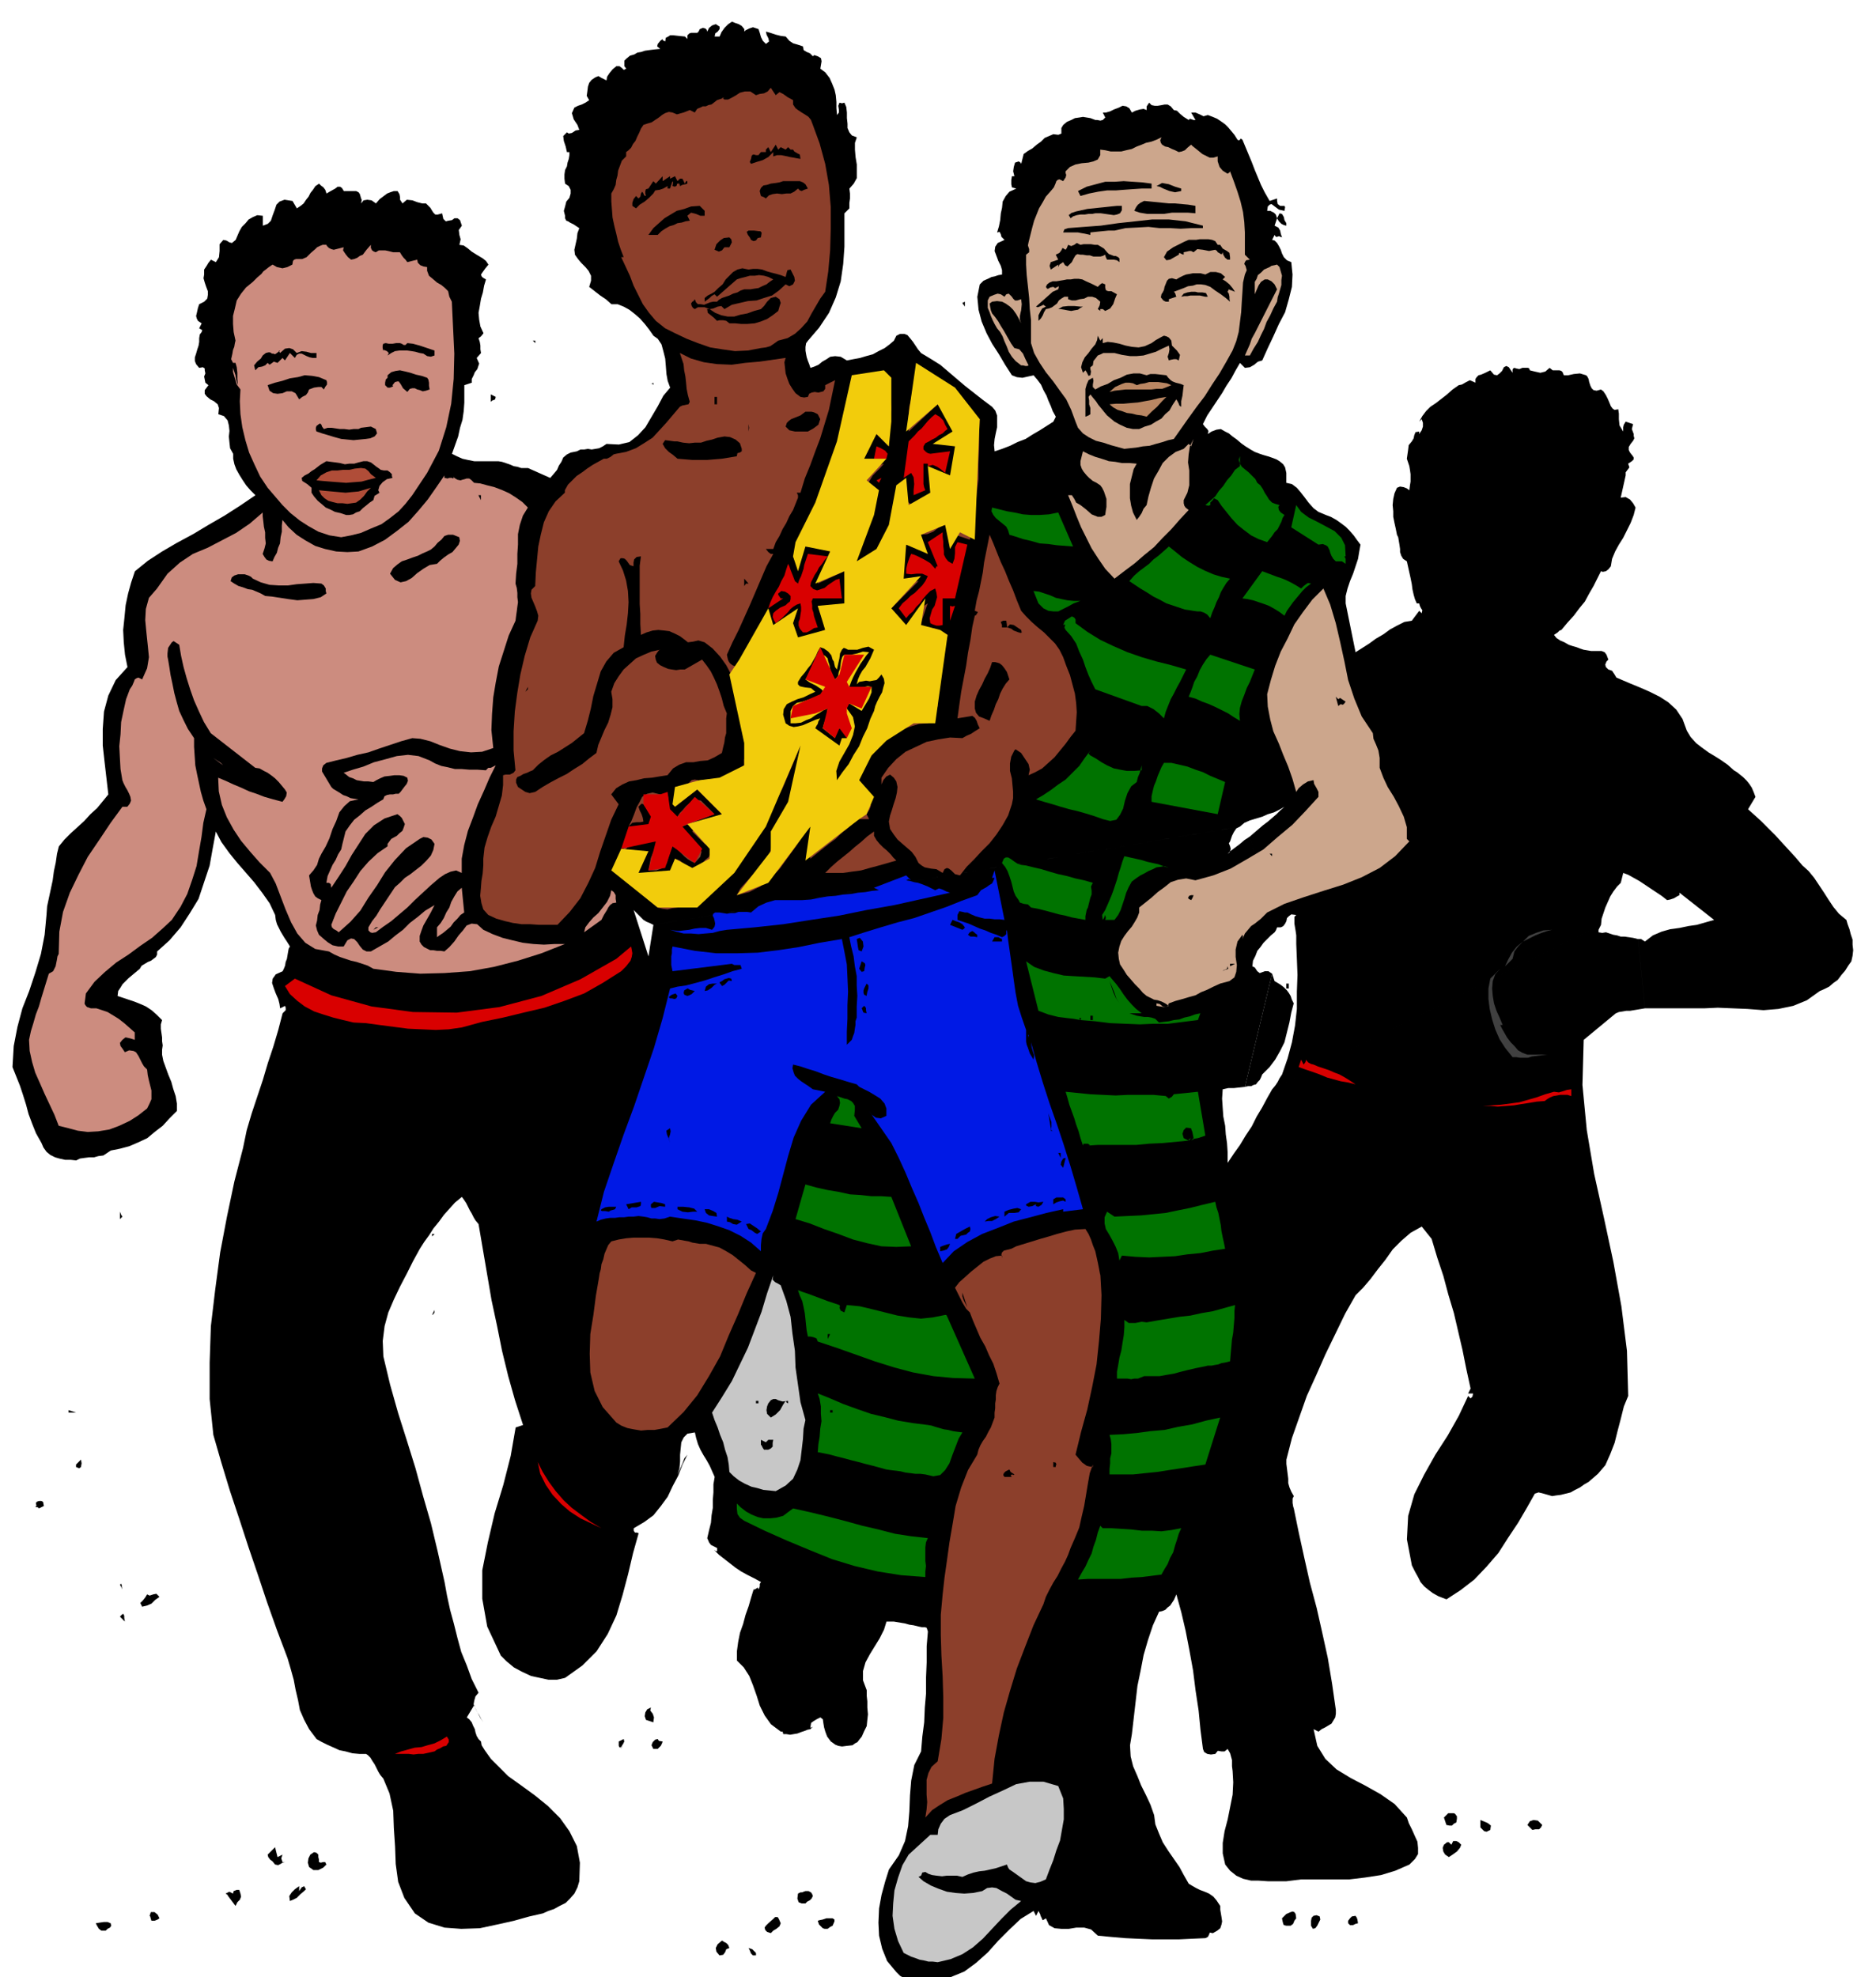 <svg xmlns="http://www.w3.org/2000/svg" width="490.455" height="516.752" fill-rule="evenodd" stroke-linecap="round" preserveAspectRatio="none" viewBox="0 0 3035 3198"><style>.brush1{fill:#000}.pen1{stroke:none}.brush2{fill:#8c3f2b}.brush3{fill:#cca68c}.brush4{fill:#cc8c7f}.brush5{fill:#ba8763}.brush6{fill:#d90000}.brush7{fill:#007300}.brush8{fill:#b04d38}.brush9{fill:#0019e5}.brush10{fill:#404040}.brush11{fill:#c7c7c7}</style><path d="m1315 2793-4 2v2l4-4z" class="pen1 brush1"/><path d="m2987 1488-12-10-9-11-8-12-7-11-8-12-8-12-9-11-10-9-11-13-11-12-11-12-11-12-12-12-11-11-11-10-10-9 12-20-3-8-3-7-4-6-4-5-6-6-5-4-5-4-5-3-10-9-10-7-11-7-10-6-11-8-9-7-9-10-6-10-7-19-10-15-13-12-14-9-16-8-16-7-17-7-14-6-7-3-3-5-4-6-6-2-4-4-1-4 2-5 3-3-3-8-3-4-5-2h-17l-6-1-6-1-6-2-5-2-7-2-6-2-7-4-7-3-6-4-4-5 3-2 3-2 3-3 3-1 10-12 10-11 9-12 9-11 7-13 7-12 6-12 6-12 3 1 5-1 4-3 4-5 2-12 5-12 6-11 7-11 6-12 6-12 5-13 3-12-4-7-5-6-7-4-8 1 8-36v-5l3-4 3-4-2-6 6-4 3-3v-3l-2-3-4-5-2-4v-5l3-5 4-5 2-4-1-4v-3l-3-8 2-8-12-4-3 5-1 4v7l-6-10-1-10v-9l-1-7-6 1-3-2-3-4-2-5-3-7-3-6-4-6-4-3-7 2-5-1-3-3-2-4-2-6-1-5-2-4-2-2-10-3-10 1-9 2h-7l-2-5-2-2-3-1h-11l-5-4-7 6-8 2-9-2-8-2-1-3-2-1h-9l-5 2-5-1-3-1-2 1-1 2v5l-6-9-4-2-4 2-3 6-4 4-4 3-5-1-6-7-8 4-7 3-4 1-3 3-2 3v6l-9-4-6 3-7 4-5 1-10 7-9 8-9 7-9 7-9 6-7 7-6 8-5 9 4-4 2 6v6l-2 6-4 6v-4l-6 1-2 5-1 5-3 5-5 6-1 8-1 7-1 7 2 6 2 6 1 6 1 7v12l-1 6-1 8-4-3-5-2-6-1-5 2-4 9-2 9-1 10 1 10v9l2 10 2 9 2 10 2 4 1 6 1 6 1 7v5l2 6 3 5 6 4 2 9 2 9 2 9 2 10 1 8 2 9 2 7 3 7h4l1 4 2 4 2 3-1 5-1-1-3-3-12 16-12 2-12 6-11 6-11 8-12 7-11 8-11 7-11 7-16-79v-12l3-12 4-12 5-12 4-12 4-12 2-12 2-11-6-8-5-7-7-8-6-6-8-6-7-5-9-5-8-3-12-5-8-6-8-9-6-8-7-9-6-7-8-6-9-2v-16l-2-9-3-5-6-5-5-3-8-3-6-2-7-2-6-2-8-3-7-4-8-5-7-5-7-6-7-5-6-5-6-3-7-4-7 1-8 3-6 4 1-5-2-3-4-4-3-4 7-14 8-12 8-12 8-12 7-12 8-12 7-13 7-12 8 8 8-1 7-4 6-5 7-2 9-20 9-19 9-20 10-19 6-21 5-20 1-20-2-20-7-3-5-5-3-6-2-6-3-6-3-5-4-4-4-1 4-8 2 3h2l3-1 5 2-2-6-1-5-3-5-6-3 4-12 3 5 4 4 4 2 4 1v-4l-3-5-1-5-3-5-4-1-4 8-2-6-3-3-6-3h-5l1-7 3-3 3-1 4 3 8 6 9 2 1-6-1-2h-7l-4-3-1-5v-4l-12 4-8-14-6-12-5-12-5-12-5-13-5-12-5-12-5-12-3-2-1 2-2 1-2-1-5-8-5-6-5-6-5-5-7-5-6-4-7-3-8-3-7 2-6-3-7-3h-7l7 12h-3l-6-2-2 2-8-5-6-5-5-5-5-1-5-6-5-3h-5l-5 1-6 1h-5l-5-1-4-4-4 6v6l-5-2-6 1-7 2-6 3-4-7-5-3-6-1-6 3-8 3-6 3-7 2h-5l2 4 2 4-4 4-4 1-5-1h-3l-8-3-6-1-6-1-6 1-7 1-6 3-7 3-6 5-3 5v9l-5 2-8-1-7 3-7 3-6 6-7 5-7 6-7 4-7 5-4 16-1-2-3-2-6 2-2 7-1 7 2 8h-4l-1 6v7l1 5 7 2-11 5-6 7-5 9-1 10-2 9-1 11-2 10-3 10 4-1 2 4 1 4 5 5-11 5-4 6-1 7 3 8 3 8 4 8 2 7v7l-6 1-6 2-5 1-4 2-9 4-6 6-4 20 2 21 5 19 8 19 9 17 11 17 10 17 11 17 8 3 9 1 9-2 9-2 6 7 6 8 4 9 5 9 3 8 4 9 3 8 5 9-4 8-11 7-11 7-12 7-11 7-13 5-12 6-13 5-12 4-1-10 1-10 2-10 2-9v-19l-3-8-5-6-16-12-14-11-14-11-13-11-14-12-13-11-16-10-15-9-5-6-4-6-4-6-4-5-5-6-5-2h-7l-6 3-2 4-2 4-7 6-8 6-10 5-9 5-11 3-10 3-11 2-10 2-10-6-9-1-8 1-6 4-7 4-6 5-7 3-6 2-2-6-2-5-2-6-1-5-1-6v-6l1-6 3-4 18-21 16-24 11-25 8-26 4-28 2-28v-54l8-8v-9l1-7v-8l-1-8 7-8 5-9v-22l-2-12-1-12v-11l3-9-8-3-4-5-3-7v-7l-1-9v-9l-1-9-3-7-4 1-4-1-2 5 1 6v5l-3 4-1-11v-10l-1-11-2-9-4-10-4-9-7-9-8-6 1-6 1-6-1-5-5-3-6-2-2 2-5-5-5-2-5-3-1-6-9-3-7-2-6-4-6-7-8-1-8-2-9-3-7-2 1 5 3 6 1 5-5 4-5-5-3-6-2-7-2-6-9-3-6 2-6 3-2 2v-4l-4-5-5-3-6-2-5-2-6 4-6 6-5 7-3 7h-8l1-5 4-3 3-4v-4l-6-4-6 2-5 4-3 6-1-3-2-2-4-1-5 2-2 4-2 2h-10l-3 1-3 3v6l-4-4-10-1-9-1h-5l-3 2-4 2-1 6-4-2v-2l-4 3-4 5-1 4 5 4-10 1-8 1-7 1-6 2-6 1-5 3-7 2-6 5-3 3v9l3 4-4 2-3-3-4-3h-5l-6 5-5 6-4 6-1 6-8-4-5-3-5 2-6 4-4 5-2 6-1 8-1 7 4 7-6 4-6 3-6 2-6 3-4 9 3 10 6 9 3 8-6 1-6 4-5 1-3-2-6 6 1 8 3 9 2 9h4v5l-1 6-2 6-1 6-3 6-1 7v7l1 8 6 4 3 6v6l-2 7-5 6-2 8-2 7 2 8v4l2 4 3 1 3 2 6 3 9 6-3 8-1 9-2 9-2 9 1 8 5 7 5 6 7 7 5 6 4 8v8l-3 10 9 7 9 7 9 6 9 8h10l10 4 9 5 9 7 8 7 8 9 7 9 7 10 7 5 6 9 3 11 3 12 1 12 1 13 2 11 4 11-11 13-9 17-10 17-10 17-12 13-14 11-17 4-20-1-6 4-6 3-6 1-6 1-6-1-6 1h-6l-6 3-10 2-6 3-6 5-3 7-4 6-3 7-5 6-6 7-36-16h-11l-6-2-6-1-7-3-6-2-6-2-6-1h-39l-10-2-9-2-9-4-8-4 5-14 5-14 3-14 4-13 2-14 1-14v-28l12-4v-6l3-6 2-5 4-5 3-9-4-9 7-8-1-6v-6l-1-6-2-6 4-3 4-5-5-11-2-11-1-11 2-11 2-12 3-10 2-11 3-10-5-3-2-2-1-3 2-3 5-7 5-6-4-6-5-4-5-3-5-3-8-5-6-5-7-5-7-1 2-9-2-7-1-8 5-7-3-9-4-3h-5l-4 3-6 1-4 1-4-4-2-9-7 2h-4l-3-3-2-3-3-5-3-3-4-4h-6l-8-2-8-3-9-1-7 6-4-6v-4l-1-5-3-5h-6l-6 2-5 2-4 3-8 6-6 7-7-5-7-1-6 1-4 5 1-6-1-2-2-7-2-3-4-2h-20l-3-5-3-2h-4l-4 3-9 5-5 3-2-6-3-4-4-3-3-3-6 4-4 6-4 5-3 6-4 5-4 6-5 4-6 4-7-12-13-2-8 3-5 5-3 9-3 8-3 9-5 5-8 3v-16l-9-1-7 3-7 4-5 6-6 6-4 7-3 7-3 7-6 5-4-1-5-3-5-1-6 7v11l-1 10-5 8-8-4-4 5-3 5-4 6v8l-1 6 2 7 2 6 3 8v6l-1 6-5 5-8 4-2 6-2 9-1 4 1 4 2 4 6 4-1 2-3 6 5 3-1 3-3 4-1 6v6l-1 6-2 6-2 7-2 6v6l2 5 5 6 6-1 3 2v3l1 5-2 5 1 5 1 5 5 4-6 8v6l3 4 6 5 6 3 6 5 2 6-1 10 9 3 6 7 2 8 1 9-1 9 1 10 1 9 5 9v8l2 9 3 8 5 9 5 8 6 9 7 8 8 8-25 17-25 16-26 15-25 15-26 14-24 14-23 15-21 17-6 18-5 18-4 19-2 21-2 19 1 20 2 20 4 20-19 21-12 25-7 26-2 28v27l3 27 3 26 3 26-9 11-9 11-11 10-10 11-11 10-11 10-10 10-9 11-3 12-2 14-3 14-2 15-3 14-3 14-3 14-1 14-3 32-6 31-9 30-10 30-11 28-8 30-6 31-2 34 6 15 6 15 5 15 5 16 4 15 6 16 6 15 9 16 3 7 5 7 6 5 8 4 7 2 9 2h9l9 1 6-3 7-1 8-1h8l7-2 8-1 6-4 6-4 15-3 15-4 14-6 15-7 12-10 13-10 11-12 12-12v-12l-2-12-4-12-3-11-5-12-4-11-4-11-2-10v-8l1-7-1-7v-6l-1-7-1-7v-7l2-7-9-9-8-7-9-6-9-4-10-4-9-3-9-3-9-3 1-8 4-6 3-5 5-5 5-5 6-5 6-5 6-5 3-5 5-3 5-3 5-2 4-3 4-3 2-4v-5l20-18 18-21 15-23 14-23 9-27 9-27 5-28 5-27 9 17 13 18 13 16 14 16 13 15 13 17 12 17 9 19 1 8 2 7 3 6 3 6 3 5 3 5 4 6 5 8-2 3-1 5-1 6-1 6-2 5-1 6-2 5-2 4-11 5-5 7-1 7 3 9 3 8 4 9 2 8 1 7 8-4 1 3v4l-3 3-2 2-7 27-8 27-9 27-8 27-9 27-9 27-8 27-6 29-14 54-12 57-11 58-8 60-7 59-2 59v59l6 58 13 45 14 46 15 45 15 46 15 44 15 45 16 45 17 45 5 17 5 18 3 16 4 17 3 16 7 16 8 15 12 16 7 4 10 5 9 4 11 5 10 2 11 3 11 1h11l3 2 4 4 3 5 4 6 3 6 3 6 3 5 5 6 10 24 6 28 1 28 2 30 1 28 4 29 10 26 17 25 22 15 26 8 27 2 30-1 28-6 27-6 25-7 22-5 9-4 9-3 9-5 10-5 7-7 7-8 5-10 3-10 1-30-5-27-12-24-15-21-20-20-21-17-22-16-21-15-28-28-5-7-5-7-5-8-1-6-4-4-3-5-2-6-1-5-3-6-2-5-4-5-4-3 12-20 3 8 4 7 3 6 5 7-4-6-3-6-4-6-2-5-3-6 1-6 2-7 5-6-11-22-8-22-9-22-6-22-6-24-6-22-5-23-4-22-11-49-11-46-13-45-12-44-14-45-14-44-13-46-11-46-1-25 3-24 6-22 9-21 10-21 11-21 10-20 11-20 7-11 8-11 7-11 9-11 8-11 9-10 9-10 11-9 3 4 4 6 3 6 3 6 3 5 3 6 3 5 5 6 7 41 7 41 7 41 9 42 8 40 10 41 11 39 13 40-12 4-8 46-12 47-14 46-11 47-9 45v46l8 45 22 47 9 9 12 10 13 7 15 7 14 3 14 3h14l13-3 28-20 23-23 18-28 14-30 10-33 9-34 8-34 9-32-3-1h-3l-2-3v-4l17-10 15-11 12-15 11-15 8-17 9-17 7-18 8-16-5 6-3 8-4 9-4 9 3-10 1-11v-11l1-10 1-10 4-8 6-6 12-2 2 9 3 10 4 9 5 9 5 8 5 9 4 9 4 9-2 12v13l-1 12v13l-2 12-1 12-3 12-3 13 3 7 3 4 4 2 6 3v5h-2l-3-2 1 1 7 7 9 7 9 7 9 7 9 6 11 6 10 5 11 6-2 3v4l-1 3-1 2-1-3-2 1-3 2h-2l-4 13-4 14-5 14-4 15-5 14-3 15-2 15v15l11 11 9 14 6 15 6 17 5 16 8 16 10 14 16 12h3l1 4h5l6 1 6-1 6-1 5-2 6-2 5-2 5-1v-4l1-6 4-3 5-3 6-3 4 3 1 7 1 6 2 7 3 8 6 8 3 2 4 3 5 2 6 1 8-1 9-1 4-3 4-2 3-4 4-5 4-9 4-8 1-10 1-9-1-11v-10l-1-9v-9l-6-16v-15l4-14 7-13 8-13 8-13 7-14 4-13h12l6 1 6 1 6 1 7 2 7 1 8 2 5 1h5l3 1 2 6-2 24v26l-1 24v26l-2 23-1 24-3 23-2 24-11 22-5 25-2 24-1 26-2 24-5 24-10 23-16 23-6 19-6 22-4 22-1 23 1 21 5 21 8 20 15 18 6 6 7 4 8 2 9 1 8-1h25l25-4 22-9 19-14 19-17 17-19 18-18 18-17 21-13 4 8 4-8 3 6 1 6v-4l1 3 1 3 1 1 5-3 5 11 9 5 11 1h12l12-2h13l11 3 11 10 21 2 23 2 21 1 23 1h43l21-1 22-1 4-2 2-4 1-3 5 1 7-4 5-4 2-6 1-5-1-7-1-6-1-6v-6l-6-9-5-6-7-5-7-3-8-3-6-3-7-4-5-3-8-14-7-13-9-13-9-13-9-14-6-14-6-15-2-15-6-17-7-15-8-16-6-15-7-16-4-16-1-18 3-18 3-26 3-26 3-26 5-24 5-26 7-24 8-24 10-22 5-1 5-2 4-4 4-3 6-9 4-9 8 29 7 30 6 31 6 33 4 32 5 33 3 31 4 31 2 5 5 3 6 1 7-1 4-5 6 1h5l5-4 4 7 3 11v10l1 8 1 18-1 20-4 20-4 20-5 19-3 19v17l4 18 8 10 10 8 11 5 13 3h12l15 1h30l24-3h78l25-3 26-4 23-7 23-10 9-9 5-8v-10l-1-10-5-11-4-9-5-10-3-9-20-22-23-16-25-14-23-12-23-14-18-17-13-21-6-27 8 4 5-4 6-3 5-3 5-3 3-5 3-5 1-6v-6l-6-42-7-42-9-41-9-40-11-41-9-40-9-41-8-39-1-3-1-6v-7l2-4-4-7-3-7-2-7v-7l-1-8-1-8-1-8v-7l9-35 12-34 12-34 15-33 15-34 16-33 16-33 17-30 12-12 12-14 12-16 12-15 12-17 14-14 15-13 18-10 16 20 9 30 10 30 8 30 9 30 7 30 7 30 6 30 7 32-4 8h8l-1 5-3 3-4-4-15 32-18 32-20 31-18 32-16 32-10 35-2 38 8 42 5 10 5 9 4 8 6 7 6 5 8 6 9 5 13 5 23-15 22-17 20-21 19-22 16-25 16-24 14-24 13-23 6-2 8 2 7 2 7 2 6-1 8-1 8-2 8-2 7-4 8-4 7-5 7-4 15-13 12-14 8-18 7-18 5-20 5-19 5-20 7-17-2-73-9-72-13-72-15-70-16-72-12-71-7-73 2-73 52-43 5-2 6-1 6-1h6l6-1 6-1 6-1 6-1-11-112-8-2-7-1-7-1h-6l-6-2-6-1-6-2-6-2-6 1-6-1v-4l2-4 2-4-532 266-8 14-8 15-9 15-8 16-10 15-9 15-10 14-10 15v-17l-1-15-2-14-1-14-3-15-1-14-1-15 1-15 9-2h9l9-1 9-1 44-183-6-4h-6l-8 3-4-3-4-6-4-2 1-9 4-8 3-8 5-6 5-7 6-6 6-6 6-5-40-155-9 6-7 6-8 6-8 6-1 2-3 2 2-2 2-2 1-4-1-4-2-5 2-3 3-9 3-6 4-6 6-3-949 159-8 51-24-75 6 6 7 7 3 3 5 3 5 2 6 3 949-159 7-6 9-4 10-3 10-3 9-4 10-3 8-4 9-5-7 6-6 6-7 6-7 6-8 6-7 6-7 6-7 6 40 155 2-3 2-5h6l4-2 3-4 2-4 1-5 3-3 4-3 8 1-3 3v11l1 6 1 6 1 7v14l1 24 1 26-1 27v28l-3 27-5 27-7 26-9 26-4 6-3 6-4 6-5 6 532-266 1-10 3-9 3-9 4-9 4-9 5-8 6-8 6-6 4-16 8 3 9 5 9 5 9 6 9 6 9 6 9 6 9 7 5-1 6-2 5-3 4-2v-4l56 44-14 4-14 4-14 2-14 3-15 2-14 4-14 6-13 10-6-4h-5l11 112h96l22-1 24 1 24 1 26 2 24-2 24-5 22-9 21-15 7-3 8-4 7-6 7-5 6-8 6-7 5-8 5-7 2-9 1-9-1-9v-8l-3-9-2-8-3-8-2-7z" class="pen1 brush1"/><path d="m2042 1738 12-12 9-12 8-14 7-14 4-16 4-16 3-16 4-15-3-6-2-6-3-5-3-4-5-5-5-4-5-3-5-3-2-6-2-6-44 183 5-1h5l4-2 4-1 3-4 3-3 2-4 2-5zM778 2817h4-4z" class="pen1 brush1"/><path d="m1255 154 6-5 6 3 7 5 9 5v7l4 6 4 3 6 4 5 3 6 4 4 5 3 8 11 30 9 33 6 34 3 36v35l-1 35-3 34-5 33-8 11-7 12-7 12-7 13-10 11-10 9-12 7-15 4-7 5-6 4-7 2-8 1-21 4-21 1-21-3-19-3-20-7-18-7-19-9-16-8-15-12-11-13-10-14-7-14-8-16-6-16-7-15-7-15h4l-5-13-4-12-3-13-3-12-3-14-1-13-1-13v-13l4-7 3-7 1-8 2-7 1-8 3-8 3-8 7-7v-7l4-3 4-4 3-6 4-5 3-7 3-6 3-7 4-6 6-2 7-2 6-4 6-4 5-4 5-3 6-2 6 1 7 3 11-3 10-4 8 4 4-6 5-2 4-2h5l4-2 5-1 4-3 5-4 12-4h-4l4 3h6l6-3 7-4 6-4 8-2h9l9 6 6-2 7-1 6-3 5-6 4 6 4 6z" class="pen1 brush2"/><path d="m1879 222-2 5 1 4 2 3 5 3 5 1 6 3 5 2 6 3 5-1 5-2 4-4 6-5 2 2 5 4 5 4 6 5 6 3 6 3h6l7-2v8l3 9 5 6 8 5 3-2 1-2 6 16 6 17 5 16 4 17 2 16 1 17v36l8 8-6 1-2 3-1 3 2 3 2 7-3 7-3 13-1 16-1 15-1 17-2 16-2 16-4 15-6 15-10 18-11 19-12 18-12 19-13 17-13 18-12 17-12 17-9 2-9 3-11 3-10 3-11 1-11 2-10 1-9 1-11-3-11-3-12-4-12-3-12-6-9-6-8-9-4-10-7-19-8-17-11-15-10-14-12-15-10-15-9-16-5-16v-37l-2-18-1-18-2-19-2-18-1-17v-16l5-4v-5l-2-6 1-5 3-12 3-12 3-11 4-10 4-10 6-10 5-9 8-9 5-6 3-7 1-3 2-2 3-1 6 3 4-6 1-4-1-3v-3l7-7 9-4 10-2 11-1 8-2 7-3 4-7v-9l8 1 9 2h17l8-2 9-2 8-4 8-3 7-3 9-2 8-3 8-4z" class="pen1 brush3"/><path d="m1263 238 8 4 4-4 2 2 2 2h4l2 3 5 3 4 2 1 7-6-1-5-1-6-1-4-1-5-1-5-1h-7l-6 2v-7l-8 8-9 5-10 3-9 3-2-3 2-5 1-5 2-2h2l3 1h4l4-5h8v-4l4-4 4 8 8-12 4 8 4-4zm-167 55 4-4h4l4 8 2-4h2v4l-3 1-5 1-4 2-1-4h-3l-1 1v2l-3 2-4-1 1-6-1-2-2 6-2 6h-4v-4l-7 4-6 2-7 1-3 5-7 7-7 6-8 5-6 6-6-4v-5l2-6 4-5 2 2 2 2 3-3 1-5 2-3 2 3 1 3 3 1-1-4v-4l1-3 4-1 8-12 4 4 11-12v8l12-8v4l8-4 4 8zm211 12-6 2-4 2-3-1-3-3-6 5-6 3h-7l-7 1-8-1-7 1-6 2-5 5-3-2-5-2-2-8 2-5 4-4 6-1 6-2 8-1 6-1 6-2h27l5 2 4 3 4 7zm556 0h-16l-15 1-14 1-13 1h-14l-14 2-15 3-14 4-4-8 14-7 15-4 15-4h15l15-1 15 1 15 1 15 2v8zm48 4-10 2-9-2-5-2-5-2-6-3-5-1 9-5 11 2 10 4 10 3v4zm23 24v12l-12-1h-26l-13 2h-27l-12-2-9-3 3-6 3-4 4-3 6-3 10 1 10 1 10 1 10 1h9l11 1 11 1 12 2zm-794 8v8h-7l-7-3-8-2-6 5 2 4 2 4-7 1-6 2-7 1-6 3-7 2-7 4-6 4-6 6h-15l8-11 9-8 9-8 10-6 10-6 12-3 11-4 14-1 8 8zm675-8v7l-3 5-5 2-5 1-7-1-7-1-7-1h-9l-5 1h-6l-6 1h-7l-6 1-6 2-4 3-3-5 1-1 2-1v-1l9-3 9-2 9-2 10-1 9-1 10-1 9-1 10-1h8zm131 32v4h-18l-18 1-17-1h-17l-18-2-18 1-19 1-18 4h-10l-10 1-10 1-9 1v4l-9-2-6-1-5-1h-24l2-5 6-2 26-2 27-2 28-4 28-3 27-3h27l27 3 28 7zm-715 19-5 1-3 4-4 1-4-2-2-4-3-4-2-5 3-2h9l8 1h2l2 2v2l-1 6zm-51 16h-8l-4 5-5 2-7-3 3-9 6-6 6-4 9-1 3 3 1 5-2 4-2 4zm790-4h4l4 6 7 4 4 3 1 7v4h-4l-4-3-3-5-1-4-1 3h-2l-3-2-2-1-1-2-3-2-10 2-10-2-9-1-6 5-4-2h-3l-4 1-5 1v4l-3-1-4-2-1 3-7 4-7 4-6 1-4-5 5-9 10-7 6-3 6-3 6-3 7-3h12l6-1h14l6 1 5 2 4 6zm-222 0 5-1h12l6 1h5l5 3 5 3 5 6v-4 4l3 3 3 1 5 2h3l4 2 2 2v6l-4-3-5-1h-11l-2-4-1-4-4 2-4 1h-11l-6-2h-5l-6-1h-4l-5-1-3 2-3 5-3 6-4 4-3 3-4-2-3-5-6 4-2 4v-4l-12 8-2-6 2-6 12-4-4-8 6-3 3-4 2-4 5 3 2-3 2-5 5 2 5-2 4-3 6 3z" class="pen1 brush1"/><path d="m528 396 1 2 3 3 4 2 4 1 16-4-1 5 4 6 4 5 5 4 5-1 5-2 4-3 5-2 6-8 7-8v5l2 4 3 2 3 1 5-3h10l5 1 4 1 4 1h11l3 5 3 4 3 3 3 4 16-4 1 5 4 4 5 2 6 1v-4 10l3 8 6 5 7 6 7 4 6 5 5 5 2 9 4 8 2 42 2 42-1 41-4 40-8 38-12 38-19 36-24 36-11 14-11 12-14 11-14 10-17 7-16 7-16 4-16 3-19-3-18-6-16-9-14-9-15-12-13-13-12-14-12-14-12-18-9-19-9-20-6-20-5-21-3-21-1-21 1-19-6-8-3-10-3-10v-7l2 6 2 6 1 7 3 9-1-10v-10l-1-9-2-7h-4l-3-6 2-9 1-6 2-5 1-6 1-4-3-14-1-13v-13l3-12 3-13 7-11 8-10 11-9 7-7 7-6 3-4 4-3 5-4 6-4 7 4 9 2 8-2 8-4 1-6 2-2 3-1h10l7-3 7-7 7-6 3-3 4-2 5-2h6z" class="pen1 brush4"/><path d="m2066 488-6 11-5 11-6 11-4 11-5 10-5 11-7 11-6 11h-8l4-9 4-9 3-9 5-9 36-71-4-8-5-5-6-3h-5l-6 4-4 6-3 7-3 7v-20l3-5 2-6 5-4 5-5 9-4 3-2 5-1 4-1 4 4 2 7 2 7-1 7v8l-2 7-2 7-2 6-1 7z" class="pen1 brush3"/><path d="m1271 448 1-4 1-4 1-3 5-1 3 6 3 6 1 6-3 6-6 3-6-3-11 10-11 8-13 4-12 4-14 1-13 3-13 3-12 7-5-5-6 1-7 3-6 1 9 6 10 4 10 2h11l10-3 11-2 11-4 11-3 5-5 5-7 6-6 8-2 6 4 2 6-2 6-2 7-9 7-9 6-10 4-10 3-12 1h-10l-10-1h-9l-5-4-5-1h-6l-4 1-5-5-5-4-5-4-1-6h4l-8-3h-11l-5 3-3-2-2-3-1-4 2-3 2-1 2-3 2 5 3 3h4l6 1 5-2 5-2 5-1h6l3-3 5-3 6-2 6-2 6-3 7-2 5-3 6-2h10l6-1 7-1 6-3 7-3 5-4 6-4-8-4-7-2-8-1-7 1h-8l-7 2-8 2-6 2-32 28-4-4-5 3-3 3-4 3-4 3v-6l5-4 6-3 5-3 6-6 7-6 5-8 6-6 6-6 7-4 8-2 10 2 7-1h8l7 1 8 3 7 2 8 2 7 2 8 3zm711 0-4 4 5 3 6 5 5 6 4 6-5-2-3-1-2-1-2 4 2 3 1 5v4l1 4-7-6-8-6-9-6-8-6-8-3-7-1h-7l-6 2-8 1-7 3-8 3-8 3 2 2 2 6-12 4v4h-5l-4-2-4-5 1-5 2-3 2-4 1-5 2-5 2-5 3-3 5-1 7 2 5-3 6-3 5-2 6-1 5-1h12l8 2 8-4h9l8 2 7 6zm-206 16 2-2 2-2 3-2 5 2v5l1 4 1 1 3 1h5l9 5-3 7-3 9-5 7-8 4-4-3h-4v3l-1-1-3-2 3-6 1-6-7-6-6-2h-7l-6 3-7 1-7 2h-6l-6-2v-4h-6l-5 3-4 3-3 5-4 3-4 3-5 2-5 1-3 5-2 5-3 5-4 4v-9l3-6 3-5 6-3-4-3-4 2-5 2-3-1 9-8 9-8 9-8 9-4 1-5-2 1-4 2-3-2-5 1-3 2h-2l-2-3 2-4 4-3 5-2h6l6-1 6-1 5-1h6l6-1h7l6 1 6 3 9 4 10 5z" class="pen1 brush1"/><path d="M1954 480h-4l-9-2h-15l-5 1h-5l-5 1 4-5 6-2 6-1h7l4 1h7l6 1 3 6z" class="pen1 brush1"/><path d="m1652 484 1 8-1 10-1 4-1 5v6l2 6-4-8-4-7-5-7-5-5-7-5-6-3-8-1-8 1-4 3 1 6 1 5 2 5 5 6 5 7 4 7 5 8 4 7 4 7 4 7 5 7 8 2 6 7 4 9 5 10-2 1h-3l-4-1h-3l-9-7-6-7-5-8-3-8-4-9-3-8-4-7-5-6-4-7-3-6-3-7-2-6-3-7v-12l3-6 7-3 6-2 5 1 6 4 3-4 4-1 2 2 3 3 2 3 3 3h4l6-2z" class="pen1 brush3"/><path d="m1561 496-2-3-1-1-1-2 4-2v8zm191 0-4 2-4 3-6 1-5 1-6-1-5-1-6-1h-4l7-4 9-1h10l10 1h4zm28 55 4-4v8l8-2 9 1 10 2 10 3 10 2 11 1 10-2 11-5 7-5 9-5 4-2 4 1 4 2 4 5 1 8 8 8 5 7-2 9-4-2h-4l-5 1-3 1-2-6 2-6 1-6-1-6-11 5-10 5-10 3-10 3-11 1h-11l-13-2-12-3h-18l-4 2-5 2-3 4-4 5-1 7-4 3v3l1 4-1 6-3 1-1-2-2-4-2-3-4 4-3-9 2-8 4-8 6-7 5-7 6-7 3-7 1-7 2 4 2 4zm-914 4-4-4h4v4zm-207 0 9 1 11 3 6 2 6 2 6 2 6 2v8l-6 2-6-1-6-4-6-1-7-2-6-1-7-1h-13l-7 1-6 3-6 4 2-4-3-3-5-2-1 1-1-4v-4l1-3 4-1 5 1h6l6-1h6l3 1 3 2h3l3-3zm-179 16 8-3 8 1 7 2h9v8h-6l-5-1-5-2-4-2-4-2h-4l-4 2-3 5-8-8-8 12-4-4-8 8-6-2-4 3-3 2-3-3-4 4-5 2-6 1-5 5-2-8 5-6 6-5 3-5 5-4 4-1h3l3 2h2l3 1 3-2 5-4h-2l2 4 8-7 7-1 6 2 6 6z" class="pen1 brush1"/><path d="m1271 579-2 7 1 9 1 9 3 9 3 8 5 8 5 7 8 6 6 1 6-1 2-5 4-2 5-1 6 1 4-1 4-1 3-4v-6l16-8-5 24-5 24-7 23-7 23-8 21-8 22-9 22-7 23h-6l2 4v4l-4 10-4 10-6 10-5 11-6 10-5 11-6 10-4 11h-12l4 5 4 3h4l-11 20-9 21-9 21-9 21-9 20-9 20-10 20-9 20 1 5 1 4 1 2 2 3 4 3 7 3 8-4 2-11 5-9 5-9 6-9 5-10 5-9 4-9 3-9 5 4 3 7 1 2 2 3 3 2 6 1 28-23-1 9v10l2 8 7 8 9 3 11-3 6-4 6-3 6-3 6-2-2-10-3-10-4-10-3-9h43l3-6 2-5-1-7v-7l-2-8-1-8-1-8v-7l-43 20 4-9 6-9 5-9 5-9 4-4 3-3v-4l1-5-6-3-5-2-6-1h-6l-7-1h-6l-6-1h-6l-7 7-2 10-1 5-1 6-1 6v6l-1-8-2-6-3-5-2-5 15-35 16-35 14-36 14-35 11-37 12-36 11-36 10-35 6-2 6-1 6-2 6-1 6-1 6-1h12l4 12 3 14v14l1 15-2 15-1 15-1 15v15l-20-20-6 9-4 11-5 10-5 10 4 6 6 3 5 1 5 2 12-4-6 7-8 8-4 4-3 5-3 5v6l6 2 3 3 1 4 1 6-1 5-1 5-1 5v6l-4 11-4 12-4 11-4 11-4 10-4 11-3 10-1 11 3 5 5 1 4-3 4-3 12-13 10-13 7-14 7-14 5-16 4-15 3-17 4-17 12-8v25l2 5 3 3 7 3 6-6 8-3 8-3h9v-10l-2-10-3-11 1-9 9-1 9 6 9 5 9-2-1-9 2-8 2-8 3-6 2-7 1-7-1-7-4-7-24 4 6-6 8-4 7-5 7-5-32-44-47 44-1-14 1-13 1-13 3-12 2-13 3-13 2-13 1-12 6 7 8 7 8 5 9 5 9 4 9 4 9 5 9 6 3 5 3 6 3 5 4 5 4 4 6 5 5 5 8 5-1 24v24l-1 24v25l-3 24-2 25-4 24-5 25-24-8-8 23v-21l-2-9-6-9-10 4-9 7-10 4-10 1-4 5v4l1 4 4 4 6 6 4 8-9-5-9-6-9-5-8 1-2 6-2 8-2 7-2 8-2 7-1 8-1 7v8l6 3h8l9-2 9-1-44 44 2 8 7 8 3 3 4 5 4 5 4 6 4-6 4-5 4-6 4-5 3-6 5-5 5-6 6-4-3 8-3 9-3 9-2 9 8 5 11 4 6 1 6 2 6 2 6 2-3 14-2 15-3 15-2 15-3 14-2 14-1 14v14l-3 8-2 9-4 6-7 5-14 1-13 4-12 4-11 6-12 6-10 9-10 10-9 12-6 4-5 5-5 5-3 6-3 6-1 6v7l3 8 2 6 4 7 4 5 5 6 2 5 2 5-2 6-5 8 4 8h-16l-10 7-9 8-10 8-9 9-11 8-10 8-10 8-10 8-2-8v-7l2-7 3-6 1-6 1-6-1-6-4-6-12 15-12 18-13 18-13 18-15 15-16 13-18 9-20 5 6-11 9-10 10-11 11-10 9-13 8-12 4-14 2-14 9-18 9-17 7-19 7-18 5-20 5-19 5-18 5-18-3-4-1 1-2 1-2 2-14 34-15 35-18 34-19 35-23 32-24 30-27 26-27 24v12l-9-4h-8l-8 1-7 3-8 1-8 2-8-1-8-2-67-56 20-67 9-2 11-2 10-3 10-1v-9l-4-9-6-9-6-9-3-1-5 5 2 6 3 6 2 6 1 6-5 1h-6l-7 1-6 6 5-10 4-10 4-11 5-9 4-8 8-5 9-2 12 3h12l1 5v7l-1 7v13l2 5 5 1 9-2 4-6 5-5 5-6 6-5 6-4 6-1 6 1 6 6 16 16-52 20 1 9 5 8 8 6 8 6 6 6 3 6-2 8-9 10-6-3-5-3-5-4-4-4-8-8-8-5-3 6-2 7-2 6-2 8-4 5-5 4-8 3h-13l2-10 2-10 4-10 7-9-2-6-3-4-5-2-5 4-6 2-5 2-6 1-5 1-11 3-7 7 7 3 11 1 5-1 6-1 5-1 6-1-6 8-4 9-3 9-3 9 6 3 6 2h15l7-2h14l7 1v-9l2-7 1-6 1-5 8 3 8 7 4 3 5 3 5 2 6 1 2-6 6-5 5-6 6-5 3-6 2-6-4-5-8-4-20-20 4-6 6-3 7-3 7-1 6-3 7-2 5-4 6-6-10-10-10-10-11-11-9-9-36 28v-24l5-1 6-3 5-5 6-5 5-5 5-1 6 1 6 7 9-2 9-2 9-3 10-3 8-5 9-4 7-6 7-6v-9l2-8 1-9 2-9-1-10v-9l-2-9-2-9-4-19-4-18-6-19-6-17-9-17-10-14-12-13-13-10-10-3-9 2-8 1-5-4-8-6-8-4-9-4-8-1-10-1-9 1-10 3-9 4-1-18v-16l-1-16v-62l2-15-7 1-4 4-1 5v6l-6-2-5-7-3-3-3-1h-4l-3 5 7 15 5 16 3 17 1 18-1 18-2 18-3 18-2 19-16 9-12 14-9 16-6 20-6 20-4 20-5 20-6 20-10 8-10 8-11 7-11 7-12 6-10 7-10 8-9 9-5 2-4 2-6 2-5 3-5 2-2 4v5l3 7 6 4 6 4 7 2 9-2 12-8 12-7 13-7 14-7 12-8 13-8 11-9 12-9 3-13 5-12 5-12 6-12 4-13 3-12v-13l-2-12 5-14 7-11 8-11 10-9 10-9 13-6 12-5 14-3-2 1-3 4-3 5 1 6 2 5 5 4 6 3 7 3 6 1 7 1 7-1h7l28-16 7 9 7 10 5 10 5 11 4 11 4 12 3 12 5 12-1 8v24l-2 7-1 8-2 8-2 9-12 7-11 5-12 1-11 2h-12l-11 4-10 6-9 11-13 2-12 2-13 1-12 3-12 2-11 5-10 6-8 10 12 16-12 25-9 26-9 26-8 26-11 24-13 25-17 22-20 21h-30l-14-1h-14l-14-2-13-3-14-4-13-6-8-9-3-10-2-12 1-11 1-13 2-12 1-13v-11l2-18 5-17 6-17 7-16 5-17 5-17 2-17v-16l4-1h7l6-3 3-4-3-32v-31l2-32 4-30 5-30 7-30 9-30 12-27 1-8-2-7-3-8-3-7-3-7-1-7 1-6 6-6 1-22 2-21 2-21 4-19 5-20 8-18 11-16 15-14v-4l5-9 7-7 7-7 9-6 8-6 9-6 9-5 9-5h5l6-3 5-4 4-1 16-3 16-6 13-8 14-9 11-12 11-12 11-13 11-13 4-2 5-1 5-1 2-4-3-11-2-10-1-11-1-9-2-10-1-10-3-9-3-9 18 9 21 6 21 3 24 1 22-3 23-2 21-3 21-3z" class="pen1 brush2"/><path d="m695 630-6 2-5 1-5-2-4-1-4-2h-4l-4 1-4 5-7-6-4-7-3-4h-2l-4 1-4 5 1 2-5 2h-4l-4-4v-4l1-5 3-3v-4l6-5 7-2 7-1 9 2 8 2 9 3 9 2 9 3 2 3 1 5v5l1 6zm1220-7-1 8-1 9-2 9v9l-3-2-1-3-2-4-2-3-6 9-5 9-7 6-6 7-9 5-8 5-10 3-9 4h-10l-10-2-11-5-9-5-6-5-6-5-5-6-4-5-5-6-4-6-5-6-4-5-3 4 1 6v6l2 6v10l-3 2-5 2v-45l2-7 3-7 7-4 1 5-1 6v4l4 4 9-5 11-4 10-6 11-4 10-5 11-2h10l11 3 6-2h8l9 1 9 1 3 4 4 4 3 2 5 2 8 2 5 2zm-1387-8 1 3v4l-3 4-2 4-4-4h-5l-7 1-8 3-2 5-3 4-6 3-5 4-6-10-6-3h-8l-7 3-8 1-7-1-6-4-3-9 12-4 12-3 12-4 13-2 11-3 12 1 11 2 12 5zm409 4h-4l-4-4 4 4h4zm120 4-2-3-1 1h-1l4-2v4z" class="pen1 brush1"/><path d="m1895 623-7 3-8 3h-9l-8 1h-42l-9 1-9 1-8 2 9-8 11-5 6-2h6l6 1 6 3 6-2 7-1 7-2h15l7 1 7 1 7 3z" class="pen1 brush5"/><path d="m802 642-1 4-2 1-3 1-2 2v-12l8 4zm354 0h4v12h-4v-12z" class="pen1 brush1"/><path d="m1855 674-8-2-8-1-8-2-8-1-8-3-7-2-7-4-6-5 11-1h12l11-1 12-1 11-2 11-2 12-3 12-2-7 7-8 9-9 8-8 8z" class="pen1 brush5"/><path d="m1323 670 4 8-3 9-8 6-9 5h-21l-9-2-6-6 2-6 3-3 4-3 5-2 10-4 8-6h10l4 1 6 3z" class="pen1 brush1"/><path d="m1533 694-4 3-4 4-6 3-5 4-6 3-5 3-6 3-3 5v5l4 4 3 2 4 1 32-4-8 35-7-6-6-4-7-3-8 2v-4h-7v33l1 5 2 5-19 8v-8l1-10-1-11-4-7-12 8 8-59 5-5 5-5 5-6 6-5 5-6 5-6 6-6 6-5 7 4 6 6 3 7 4 7z" class="pen1 brush6"/><path d="m524 694 6-2h6l7 1 7 1h7l8 1 7-1h8l4-2 8-1 8-1 8 4 2 7-4 5-7 3-7 1-10 1-10 1-10-1-10-1-11-3-10-3-10-3-9-3-1-3v-3l1-3 4-3 2-1 2 2 1 3 3 4zm687 4v-12l-4 4 4-4 1 6-1 6zm-11 28v4l-3 2-4 1-1 5-12 2-12 2-12 1-12 1h-24l-12-1-12-1-7-6-7-5-6-6-4-7 4-6 8 1 7 1h5l9 2 10 1 9-1h10l9-3 9-2 9-3 11-2 9 1 9 4 7 6 3 9z" class="pen1 brush1"/><path d="M1915 809v5l1 4 2 3 5 4-14 15-14 16-14 14-14 15-16 13-15 13-16 12-17 13-15-16-11-16-11-17-8-16-9-18-7-17-7-18-7-17h6l4 6 3 6 7 4 9 7 9 8 5 2 5 2h6l6-3 1-7 1-6v-13l-2-6-2-6-3-6-3-4-6-4-6-3-6-5-4-4-5-6-3-5-2-6v-6l4-16 10 5 10 4 10 3 12 4 10 1 11 2h12l12 1-5 9-3 12-3 12v23l2 12 3 11 6 12 4-5 4-6 3-7 5-6 3-14 4-14 5-15 7-12 7-13 10-10 11-8 13-5 8-8 4 4 4-12-6 12-2 13-1 13 2 13v24l-3 12-6 12z" class="pen1 brush3"/><path d="M1434 742h-20l4-20 7 3 7 4 4 5-2 8z" class="pen1 brush6"/><path d="m2034 781 5 4 4 6 3 6 4 6 3 5 5 5 5 2 7 2-2 3 1 5 3 4 6 4-3 5-2 6-3 6-3 6-5 5-4 6-4 5-4 5-14-5-12-6-12-9-10-8-10-11-8-10-8-10-6-9-6-3-2 3-4 4v4l-3 1-5-1 8-7 8-7 6-9 7-8 6-9 7-8 6-9 8-6v-16l-2 6 2 6 3 5 6 5 5 4 6 6 5 5 3 6z" class="pen1 brush7"/><path d="M588 746h6l6 2 4 3 5 4 3 2 4 3 5 1h6l4 3 3 3v3l1 3-9 2-7 5-5 6-2 7 2 4-3 2-5 3-2 7-6 4-6 5-5 4-5 5-6 2-5 3-6 1h-5l-9-3-9-2-8-4-7-3-7-6-6-5-6-7-4-6v-8l-7-6-8-5-1-5 5-4 6-3 5-4 5-3 9-7 10-6 7 1 8 1 7 1 8 2 7-1h8l7-2 8-2z" class="pen1 brush1"/><path d="m608 773-12 3-11 3-13 1-12 1-13-1-13-1-12-1-10-1 7-8 9-5 9-3h9l9-1h10l9-2 10-1 7 1 5 4 4 5 8 6z" class="pen1 brush8"/><path d="M719 773v-4 4l5 1 3-1h4l2 1 1-1v-2l1 2 5 3 5 1 3-1 4-1 3-1h4l3 2 5 5 10 1 11 3 12 3 13 5 11 5 11 7 10 7 9 9-8 13-5 15-3 15v17l-1 15v16l-2 16-1 16 2 7 1 8v7l1 8-1 7-1 8-1 7-1 8-11 24-8 25-8 25-5 26-4 24-2 27-1 26 3 29-18 6-18 1-18-2-16-4-17-6-15-6-16-4-13-1-18 5-18 6-18 6-17 6-18 4-17 5-17 4-16 4-5 4-2 5v5l3 5 6 10 6 10 3 3 5 3 5 3 6 4 6 2 6 3 6 1 7 1-14 3-9 8-8 10-5 14-6 13-5 15-6 13-7 12-4 8-3 10-6 9-7 8 1 6 1 6 1 6 2 6 2 5 3 5 4 3 6 3-2 7-1 9-3 8-1 9-2 8 2 8 3 7 8 7 6 5 8 5 9 2h9l6-10 6-3 5 1 5 5 4 6 5 6 6 3h7l14-8 14-8 12-10 12-9 11-11 13-10 12-10 15-9-3 6-3 6-4 7-4 7-4 7-3 8-3 9v9l3 5 4 4 4 2 6 3h5l6 1h6l6 1 8-7 8-9 7-10 7-8 6-8 8-3 9 1 10 9 15 7 16 6 16 4 17 4 17 2 17 1 17-1h17l-38 15-38 12-39 10-39 7-41 3-39 1-39-3-37-5-9-5-9-3-9-3-9-2-9-3-9-3-9-4-9-5-22-4-16-10-13-15-10-18-9-21-8-21-8-21-9-17-17-17-15-17-15-18-12-18-11-20-8-20-5-22-1-22 12 5 13 6 12 5 13 6 12 4 13 5 14 4 15 4 3-4 3-5 1-6-3-5-5-6-5-6-6-6-5-4-7-5-6-3-7-4-7-1-72-56-11-18-8-17-8-18-6-17-6-19-5-18-4-18-3-18-3-2-3-2-3-2-3 2-6 9-1 9v5l1 5 1 6 1 6 2 13 3 14 3 15 4 15 4 14 7 15 7 14 10 15v14l1 15 1 15 3 15 3 14 3 14 4 14 5 14-5 22-3 23-4 23-4 24-7 22-8 23-11 21-14 21-15 14-17 15-19 13-19 14-20 13-18 15-17 16-14 19-1 8-1 7v2l2 3 2 2 6 2h9l9 3 9 3 10 6 8 5 9 7 8 7 9 8v12l-6-2-4-1-5-1-5 4-4 5 1 5 3 4 4 6 7-3 7 1 4 2 4 6 3 6 3 6 3 5 5 5 1 9 2 9 2 8 2 8v14l-3 7-4 8-14 11-14 9-17 8-16 6-18 3-17 1-16-2-15-4-16-4-7-18-8-17-8-17-7-16-8-18-5-17-4-18-1-18 3-14 4-13 4-14 5-13 4-14 4-13 4-13 4-13 7-4 4-8 1-5 1-5 1-6 2-4 1-36 6-32 11-31 14-29 15-29 19-28 18-27 19-26h8l4-5 2-5-1-6-2-5-3-6-3-5-3-6-2-5-3-18-1-18-1-19 2-19 1-20 4-19 4-18 6-16 4-6 3-7 1-3 3-2 3-1 6 3 8-18 3-18-2-20-2-19-2-21 1-18 5-18 13-15 17-24 20-18 21-14 24-10 23-12 23-12 22-15 21-18v6l1 8 1 9 2 9v9l1 9-2 8-3 9 3 5 3 4 4 2 6 1 3-7 4-7 2-8 3-7 1-10 2-9v-10l1-9 10 12 13 12 14 9 16 9 16 5 18 4 18 1 18-1 22-8 21-11 19-14 19-15 16-18 15-18 14-20 13-19v4z" class="pen1 brush4"/><path d="m1418 777 8-4-4 8-4-4z" class="pen1 brush6"/><path d="m600 789-6 6-5 7-6 6-7 5-7 1-7 1-8-1h-8l-8-2-7-2-6-4-5-5-4-8 10 1 11 1 11 1 11 1 10-1 11-1 10-3 10-3z" class="pen1 brush8"/><path d="m778 809-4-8h4v8z" class="pen1 brush1"/><path d="M2177 900h-2l2 4v8l-6-4h-10l-4-4-3-5-2-5-1-4-3-6-3-2-5-2-7 1-44-28 8-36 8 11 12 9 14 7 15 8 13 7 11 11 6 12 1 18zm-465-71 24 55-13-1-13-1-14-2-14-1-14-4-13-3-12-4-10-3-2-7-3-6-6-5-5-4-6-5-4-5-3-6 1-6 12 3 12 3 12 2 14 3 13 1h14l15-1 15-3z" class="pen1 brush7"/><path d="m1541 912 3-8 1-9v-10l4-8 16 4-20 87h-20v43l-5 1h-5l-6-2-4-2-1-8 2-7 2-7 4-6 2-7 2-7-1-7-2-7-8 4-6 6-6 7-5 7-6 6-5 7-6 5-5 6-12-16 6-8 7-6 6-6 7-5 6-6 6-6 5-7 4-8-9-4h-9l-9 1-8-1v-8l2-8 3-9 3-7 4 1 5 2 6 3 6 3 10 6 8 9 2-4h2l-16-39 24-16v7l1 8v7l1 8v6l3 6 4 5 7 4z" class="pen1 brush6"/><path d="m1652 988 8 9 9 9 9 8 11 9 9 9 9 9 7 10 6 12 5 14 6 15 4 15 4 15 2 15 1 15-1 15-1 15-8 10-8 11-9 11-9 11-10 9-10 9-11 6-11 5 2-9-2-9-6-9-6-9-3-2-3-2-3-2-2 2-5 10-2 11v12l3 12 1 11 1 11v10l-2 10-6 18-9 16-10 15-11 14-13 13-12 13-12 12-11 14-8-2-6-6-4-3-3-1-4 2-3 6-10-6-9-1-5-1-5-1-5-3-5-4-5-10-6-8-8-7-7-6-8-7-6-8-6-9-2-12 2-10 3-9 3-10 3-9 2-9 1-9-2-9-4-6-6-5-6 3-5 6-3 7v-11l11-16 13-14 15-12 17-8 17-8 19-4 19-3 20 1 7-4 7-3 6-4 8-5-3-6-2-6-3-5-4-3-24 4 3-22 3-21 4-21 4-21 3-21 4-21 3-21 4-18 2-1 2-3 1-2-5-2 3-17 4-15 3-15 3-15 2-16 3-15 3-15 3-15 6 14 6 15 6 15 7 15 6 15 7 16 6 16 7 17z" class="pen1 brush2"/><path d="m743 869 1 6-2 6-5 6-5 6-7 4-7 5-6 5-5 5-12 2-10 6-10 7-9 8-9 5-9 2-9-4-8-10 5-9 7-6 7-5 9-3 8-3 9-3 8-4 7-3 6-3 6-5 5-6 6-5 5-6 6-2h8l10 4z" class="pen1 brush1"/><path d="m1990 936-6 7-5 8-4 7-3 8-4 8-3 8-4 9-3 9-5-6-5-3-6-2h-5l-7-1-6-1-7-1-6-2-12-4-12-4-11-6-10-5-11-7-10-6-9-6-9-6 8-9 8-7 8-6 8-6 7-7 8-6 8-7 9-8 10 8 11 9 12 8 13 8 12 6 14 6 13 4 14 3z" class="pen1 brush7"/><path d="m1339 900-5 6-4 6-5 6-3 6-4 6-3 6-3 6-1 6 5 5 6 2 6-2 6-2 6-5 6-4 6-4 6-2 4 32h-47l-2 5 1 6v6l2 6 1 6 2 6 2 6 2 6-6 1-6 4-6 3h-6l-5-6-2-5v-6l2-5 1-7 1-6v-6l-1-6-6 2-5 3-5 4-4 5-5 5-5 5-5 4-5 4-3-5-2-5 1-6 4-4 7-5 9-4 3-3 4-3 1-4v-5l-4-4-5-3-6-1-5 4v2l4 6h4l-24 16 3-9 4-9 5-9 5-8 4-9 5-9 3-10 3-9 2 4 2 6 2 5 2 5 3 8 5 4 2-6 3-6 2-6 2-6 1-6 2-6 2-6 2-6 32 4z" class="pen1 brush6"/><path d="m2105 952 4-4 4-3 3-2 5 1-8 6-6 6-5 6-5 6-5 6-5 7-5 7-4 8-8-6-8-5-9-5-8-3-9-3-9-3-9-2-8-1 32-44 8 3 8 3 8 3 9 3 7 3 8 4 7 4 8 5z" class="pen1 brush7"/><path d="m409 936 13 6 14 4 15 1h15l14-2 14-1 13-1 13 1 4 3 3 5v4l1 4-9 6-12 3-13 1-13 1-15-2-13-2-13-2-11-1-7-4-7-3-7-3-7-1-8-3-7-2-7-4-6-4 2-6 4-3 6-2h11l6 2 4 2 3 3zm806 4-4 4h-4l-3 4v-12l7 8 4-4z" class="pen1 brush1"/><path d="m2221 1186 1 9 4 9 2 5 2 5 1 6 1 6v16l6 16 7 15 10 16 8 15 8 17 5 17v19l4 4-23 24-25 19-29 15-30 12-32 10-31 10-32 11-28 14-5 5-5 5-5 4-5 4-6 4-5 6-5 6-4 9 1-4-1-3-8 11-3 13v12l2 13-1 11-3 9-8 6-15 4-11 5-10 5-10 4-9 5-11 3-10 3-11 3-11 4-2 5-5 1-7-1-6-1v-4l5 1 5 4 4 1 6-2-6-4-6-3-6-2-6-1-6-3-6-3-6-5-6-7-7-7-6-7-7-8-5-8-6-9-2-9-1-10 2-10 3-9 5-8 6-8 6-7 5-8 4-7 3-8v-8l10-8 10-8 10-9 11-8 10-8 12-4 13-2 15 3 29-8 28-11 26-15 27-16 23-20 24-20 21-22 21-23v-8l-3-6-4-7-1-6-9 2-8 5-7 6-4 6-6-21-7-20-8-19-7-18-9-20-5-19-4-21-1-20 6-23 7-23 9-23 11-21 11-23 14-20 15-20 18-18 11 26 9 30 7 30 7 32 6 30 10 30 12 29 18 27z" class="pen1 brush3"/><path d="m1748 972-11 4-9 5-8 4-8 4h-8l-8-1-8-4-8-8-8-20 9 1 9 3 9 3 9 4 9 2 10 2 10 1h11z" class="pen1 brush7"/><path d="m1545 980-8 24v-24l4 1 4-1z" class="pen1 brush6"/><path d="m1740 1008 19 14 21 13 21 10 23 10 23 8 24 7 24 6 24 7-5 10-5 10-5 9-5 10-5 9-4 10-4 10-3 11-8-8-9-7-10-5h-9l-75-27-6-12-5-11-5-13-4-12-6-13-5-13-8-12-9-10-2-4 1-3v-2l-3 1 3-7 8-5 3-2 4 2 2 3v6z" class="pen1 brush7"/><path d="M1629 1011v4l5-5 6 1 6 4 6 4 1 4-2 1-2-1h-1l-8-3-4-3-3-1-3-1h-9v-4l-2-5 4-2h5l1 7z" class="pen1 brush1"/><path d="m2030 1083-4 10-4 10-5 10-4 11-4 10-3 11-1 10 1 11-10-6-9-6-10-5-10-5-11-5-11-4-11-5-11-3 3-7 3-8 3-9 5-9 4-10 5-9 6-9 6-7 72 24z" class="pen1 brush7"/><path d="m1629 1087 4 12-6 7-5 8-4 8-3 9-4 8-3 9-4 9-3 9-9-4-8-3-5-6-2-7v-11l3-10 4-9 5-9 4-9 5-9 4-9 3-9h5l4 1 3 1 4 3 4 5 4 6zm-779 32 4-8v4l-4 4zm1315 12 3-2 3 2 3 2 3 2-3 4-2 1-3-1-4 3-4-15 4 4zm-429 11-4 12 4-12zm-604 40 4 8-4-8z" class="pen1 brush1"/><path d="m1764 1222 9 5 9 6 9 5 11 5 10 2 11 2h12l12-1v-8l-1 4-2 8-3 7-2 8-9 7-6 11-4 12-3 13-5 10-6 8-10 2-12-3-14-5-13-4-14-4-13-3-14-4-13-4-14-4-13-4 12-7 12-8 12-9 12-8 11-11 11-11 9-13 9-12-3 5 3 3z" class="pen1 brush7"/><path d="m786 1246 4-4h4l8-4-10 20-9 21-10 22-8 22-8 21-6 23-4 22v23l-9-4-9 2-9 4-9 6-14 12-13 12-13 12-12 12-13 11-13 11-13 9-12 9-6 1-3-1-3-3v-5l6-10 7-9 6-10 6-9 6-9 6-9 6-9 8-7 8-8 9-6 9-7 9-7 8-8 7-8 4-9 2-10-5-7-6-3-7-1-6 3-22 15-18 19-16 20-13 21-14 20-13 21-16 18-19 17-4-3-4-2-3-3-1-4 7-18 9-18 9-18 11-16 11-17 13-15 15-14 16-11v-4l6-8 9-5 4-4 5-4 2-5 2-6-3-6-2-4-3-3-4-3-21 7-17 11-14 14-11 17-11 17-10 18-11 17-12 18-1-6-3-2h-4l2-11 4-9 4-9 5-8 4-9 5-8 2-9 2-8 3-12 7-10 7-9 9-7 9-8 10-6 9-6 10-6 2-5 4-2 5-1h5l4-1h5l3-3 3-4 3-4 4-5 2-5-1-5-6-3-7-1h-8l-7 1-9 1-7 3-6 3-5 3-8-1h-7l-6-1-6-1-6-3-6-2-5-4-4-3 15-5 17-5 17-7 19-5 18-5 18-2 17 2 18 7 9 5 10 4 10 2 12 3h11l12 1h13l14 1zm-425-8-16-12 12 8 4 4z" class="pen1 brush4"/><path d="m1982 1265-12 52-107-20v-9l2-9 2-8 3-7 3-9 3-7 3-7 4-7h12l13 3 13 3 13 5 12 4 12 6 12 5 12 5z" class="pen1 brush7"/><path d="m520 1254 4 11-4-11z" class="pen1 brush1"/><path d="m1450 1392-14 4-14 4-15 4-14 4-15 2-14 2h-29l9-9 10-9 10-8 10-8 9-8 10-8 10-9 11-8v7l4 7 5 6 6 6 6 5 6 6 4 5 5 5z" class="pen1 brush2"/><path d="M2058 1381v4l-4-4h4z" class="pen1 brush1"/><path d="m1891 1404-7-3-6 1-7 1-6 3-7 3-7 4-6 3-6 4-8 6-5 9-4 9-3 10-3 9-3 9-4 8-6 8h-15l1-3-1-5-2 5-2 3-1-8 5-8 4-9 3-7 3-7 3-8 3-9 3-9 3-11 3-9 3-10 3-8 9 2 9 2 9 2 10 3 9 2 9 2 8 3 9 3zm-123 24-3 6 1 7v6l-2 5-2 8-2 8-2 4-1 5-1 5v6l-11-2-11-2-11-3-10-2-11-3-11-3-12-3-11-2-5-5-7-1-6-2-2-4-5-7-3-7-2-8-2-8-3-9-3-8-4-7-5-6 3-7 3-2h4l5 3 4 3 6 4 6 2 8 1 12 3 13 3 13 4 14 4 14 3 14 4 14 3 14 4z" class="pen1 brush7"/><path d="m1625 1488-8-1h-8l-8-1h-8l-8-2-7-2-7-3-6-3h-4l-4-1-5-1-3 6v8l9 3 9 3 9 4 9 4 9 3 9 4 9 3 9 4 4-2 3-3v-4l1-3 2 17 3 21 3 21 3 22 3 21 4 21 6 19 7 20v8h4v4l-1-4h-3v11l1 5 2 5 3 9 6 10 1-7-2-6-2-7-1-8 9 32 10 33 11 34 12 34 11 33 11 35 10 34 10 35-32 4v-4l-27 6-26 7-27 7-25 10-26 10-24 13-22 15-18 19-11-26-9-24-10-24-9-23-11-25-10-24-11-24-12-24-36-52 4 6 7 5 8 1 9-4v-12l-3-8-7-8-8-5-10-6-8-4-8-4-4-4-14-4-13-4-14-4-12-4-13-5-13-4-12-4-12-3-1 6 2 7 2 5 5 5 5 4 6 4 6 4 7 5 20 4-23 21-16 26-12 27-9 30-8 30-8 30-9 29-11 29-5 7-2 9-1 10v10l-16-14-17-11-18-9-17-6-19-6-19-4-21-3-20-3-9 3-8 1-7-1h-6l-7-2-6-1-8-1-8 1h-8l-7 1h-8l-7 1h-8l-7 1-8 2-7 3 12-48 16-47 16-46 17-46 16-47 16-47 14-48 12-48 12-3 14-2 15-4 15-4 15-5 16-5 14-5 15-4-2-6h-10l-4-2-96 12-2-10v-14l1-5v-6l1-5 36 7 35 4h33l34-1 33-4 33-5 34-7 36-6 4 20 4 21 1 21 1 23-1 22v22l-1 21v21l4-4 4-4 2-6 2-5 1-7 1-6v-6l2-6v-18l1-17-1-17v-15l-3-16-2-16-4-16-3-15 25-8 26-8 27-8 27-7 26-9 26-9 25-10 25-9 6-8 9-5 4-3 5-3 2-4 2-5h-4l4-12 16 80z" class="pen1 brush9"/><path d="m1474 1424-4-2-4 2 6 1 7 2 6 1 6 2 5 2 5 2 6 3 6 3 6-3 6 2 6 3 6 2-45 10-45 10-45 8-44 9-46 7-45 7-46 5-45 4-12 2-11 3-12 1-11 1-12-1h-12l-12-3-10-3 6 1 8 1 8-1 9-1 9-2 9-1h9l10 3 4-5 1-5-1-5-1-4-2-4 1-3 3-2h7l6 1 6 1 6-1h7l6-2h13l7 1 12-10 13-6 14-4h44l14-1 15-3 12-2 13-1 12-2 13-1 11-2 12-1 11-2 11-1-8-4 52-20 8 8z" class="pen1 brush9"/><path d="m1974 1436-4-4-3-3-2-4 1-5-1 5 2 4 3 3 4 4zm-516-8h-4 12-8zm-16 0h8-8zm-16 8h8-8z" class="pen1 brush1"/><path d="m751 1476-6 4-5 6-6 6-5 7-6 5-6 5-6 4-4 3v-16l6-7 5-8 4-9 5-8 3-9 5-9 5-8 7-6 4 40zm246-16-6 1-4 3-3 4-2 4-5 8-4 8-28 20 2-8 6-8 7-8 8-7 7-9 7-9 5-10 2-9 4 3 3 5v6l1 6z" class="pen1 brush4"/><path d="m1931 1448-2 5-2 3-4-2-1-2 2-3 3-1h4zm-370 52-1 2-3 2-20-8 4-8 5 2 6 2 5 3 4 5zm-957 4 4-4h4l-8 4z" class="pen1 brush1"/><path d="m2447 1551-12 12 5-11 6-11 8-10 10-8 9-9 12-5 12-4 14-1-8 2-9 3-10 4-10 5-10 5-8 8-6 8-3 12z" class="pen1 brush10"/><path d="M1581 1512v4l-5-1h-6l-4-3 3-4 4-2 3 2 2 2 3 2zm40 7v4h-16l4-7h6l6 3zm-227 20-5-2-1-5-1-7-1-6 5-2 5 6 1 8-3 8z" class="pen1 brush1"/><path d="m1005 1571-30 19-30 17-32 12-32 11-34 8-33 8-34 7-33 9-21 3-21 1-23-1-22-1-23-3-23-3-22-3-20-1-17-4-16-4-16-5-15-5-15-8-12-9-12-11-8-13 16-12 59 27 65 18 67 9 71 1 69-9 68-18 63-27 58-33 24-20 1 5 1 6-1 6-2 6-7 9-8 8z" class="pen1 brush6"/><path d="m1398 1571-4 1-4-5 4-12 5 3 1 3-1 4-1 6z" class="pen1 brush1"/><path d="m1788 1583 7-4 5 6 6 7 6 8 6 9 6 8 7 8 7 7 9 7h-20l6 2 6 2 6 1 6 1h6l6 1 6 2 6 6 7-1 9-1 8-2 9-1 8-3 9-2 8-3 9-2-4 11-24 3-24 3h-23l-23 1-24-1-24-1-24-3-24-2 1-2-1-2-2 2 2 2-11-2-9-1-8-1-8-1-8-2-8-2-8-3-8-3-20-80 13 9 16 6 15 4 17 4 16 1 17 1 17 1 17 2z" class="pen1 brush7"/><path d="M1990 1563v-4h8l-8 4zm-12 8v-4 4l2-2 3-1 2-1 1-4 1 4-2 1-4 1-3 2z" class="pen1 brush1"/><path d="M2431 1658h-4l3 6 4 7 4 7 6 8 6 6 6 7 7 4 8 3h32l-9 1-8 1-8 1-6 2h-13l-6-1h-6l-12-15-9-14-7-16-5-16-4-17-2-16v-17l3-16 16-16-8 9-4 11-1 12 1 12 2 12 4 12 5 11 5 12z" class="pen1 brush10"/><path d="M2081 1571v8-8zm-897 16-5-1-3 3-4 4-4 2-2-3-1-1-1-2 4-2 4-3 7-2 4 1 1 4zm627 36-5-8-3-9-4-10-4-9 3 9 3 9 4 9 6 9zm-651-32-4 2-5 5-6 4-5 1 2-7 5-4 6-1h7zm242 20-4-2-1-3v-4l1-3 4-8 3 3v5l-2 6-1 6zm679-20h4v8h-4v-8zm-309 4v12-12zm-648 8-2 2-3 3-4 2-3 1-5-2-1-3 1-4 5-3h1l3 2 4 1 4 1zm556 0 4 12-4-12zm-584 8-2 4-3 1-4-1h-3l-2-2 2-2 3-2 3-1 3-1 3 4zm306 28-5-1-1-2-1-3-1-2 4-4 2 2 1 2v3l1 5zm421-4-12-8 12 8zm596-8v12-12zm-1343 35v-19 19zm688-19h4v7h-4v-7z" class="pen1 brush1"/><path d="m2109 1722 3-4 1-4 1 2 3 3 4 2 4 1 7 3 9 3 9 3 9 4 8 3 9 5 8 5 9 6-12-3-12-2-11-3-11-3-12-5-11-4-12-4-11-4 4-12 4 8zm433 51-6-2h-12l-5 1-6 1-5 2-5 3-4 3-13 1-12 2-13 2-12 2-13 1-13 1-12-1h-12l14-1 15-1 15-2 15-2 14-4 14-4 14-5 14-4 8 1 7-2 6-2 7-1v11z" class="pen1 brush6"/><path d="M1887 1773h-1l5 4 5-3 3-4 39-4 12 71-6 2-6 2-6 1-5 3 4-4-1-5-1-5-2-5v-1l-8-1-4 4-2 6 2 7 8 4 4-4-4 2v2l-21 2-21 2-22 1-21 2h-62l-16 1h4l-4-3h-7l-1 3-4-12-3-11-4-11-3-10-4-11-4-11-3-11-3-10 20 2 20 2 20 1 21 1 20-1h41l21 2z" class="pen1 brush7"/><path d="m1684 1766 4 7-4-7z" class="pen1 brush1"/><path d="m1382 1805 12 20-51-8 2-6 3-6 3-5 5-5 2-6 1-5-1-6-4-5 6 2 6 2 5 1 6 3 3 3 3 5v6l-1 10z" class="pen1 brush7"/><path d="M1982 1797v8-8zm-282 32 4 1h-1l-3-3v-2l-4-24 2 6 3 8v7l-1 7zm-274-20v8-8zm-342 40-2-7-3-7-1-6 6-4 1 5-1 5-2 6 2 8zm350-24v8-8zm-338 8 4 8-4-8zm-4 12v12-12zm612 0 8 12-8-12zm12 28-4-8h4v8zm4 16-4-5 1-5 3-5 4-1-4 16z" class="pen1 brush1"/><path d="m1442 1936 32 80-24 1-24-1-23-5-23-6-24-9-23-8-23-9-23-7 16-56 18 5 18 4 18 3 18 4 17 1 18 2h16l16 1z" class="pen1 brush7"/><path d="M1398 1936v20-20zm326 4v4l-4-2-5 1-6 2-5 3v-8l5-3h11l4 3zm-707 16-4-8 24-4v4l-1 3-3 1-3 1h-8l-5 3zm59-8v4l-9-1-7 3h-6l-1-2v-4l5-4 6 1 6 1 6 2zm604 4-4-1v-3l-6 3-6 1-4-2v-2l7-4h7l6 1 8-1-3 5-5 3z" class="pen1 brush1"/><path d="m1982 2020-20 3-20 4-21 2-20 3-21 1-21 1-22-1-22-2-4 8-2-12-4-10-5-10-5-9-6-10-2-9v-10l4-9 12 8 21-1 22-1 20-2 20-2 19-4 20-4 20-5 21-5 2 9 3 9 2 10 2 10 1 9 2 10 2 9 2 10z" class="pen1 brush7"/><path d="m997 1952-2 4-3 1-4 1-3 2-6-1h-5l-2-1 1-2 6-3 6-1h12zm131 8h-7l-8 1-9-1-8-4v-4h9l10 1 8 2 5 5zm524-4-4 5-7 1h-9l-7 6v-8l7-3 8-2 6-1 6 2zm-492 12-7-1-6-1-5-4-2-6h7l7 3 5 3 1 6zm-962 0-4 4v-12l2 5 2 3zm1419 0-6 4-6 3h-6l-6 1 4-4 6-3 7-2 7 1zm-417 8-8 5-6-1-5-3-5-1v-8l4 2 6 2 7 1 7 3zm297-8 8 16-8-16zm-266 24-6 4-4-2-5-4-5-2-4-8 6-1 6 4 6 4 6 5zm318 12h-4l2-8 7-4 7-4 8-4 1 4-1 4-3 2-3 3-9 2-5 5z" class="pen1 brush1"/><path d="M1780 2063v-4l2 36-1 38-3 36-4 38-7 36-8 37-10 36-9 37 5 6 6 7 3 2 4 3 4 1 6 1v-4l-5 14-3 17-3 18-3 18-4 17-4 18-7 17-7 16-4 11-5 11-6 11-6 12-7 11-6 11-6 12-4 12-16 34-14 36-13 34-11 36-10 35-8 37-7 38-4 40-15 5-14 5-14 5-14 6-15 6-13 8-12 8-11 12 2-13 1-12-1-12v-24l3-11 5-10 10-9 6-36 3-34v-34l-1-33-2-34-1-33v-33l3-33 3-27 4-28 4-29 5-29 5-30 9-30 11-28 15-25 2-8 3-7 4-7 5-7 4-8 4-7 3-8 3-8v-8l1-7v-8l1-6v-7l1-7 2-6 3-6-5-17-5-15-7-14-6-14-8-14-6-14-6-14-5-13-3-3-3-3-3-5-3-5-3-6-3-6-3-6-3-6 7-9 9-8 10-9 10-8 10-8 10-5 10-4 10-1v4l-1-6 1-3 3-3 4-1 8-2 8-4 13-4 13-4 13-4 14-4 13-4 15-4 14-3 17-1 5 8 4 9 3 9 4 10 2 9 2 9 2 10 2 11z" class="pen1 brush2"/><path d="m699 2000 4-4h-4v4z" class="pen1 brush1"/><path d="M1132 2012h10l11 3 11 3 11 6 10 6 10 8 10 8 10 9 8 4-15 33-14 34-15 34-14 34-18 32-19 31-22 27-26 25-10 2-11 2h-11l-11 1-12-2-10-2-10-4-8-5-22-25-13-26-7-30-1-30 1-32 5-31 4-31 5-29 1-7 2-7 1-8 3-8 2-9 3-7 3-7 5-6 12-3 12-2 12-1h25l13 1 12 2 13 3 9-3 11 2 6 1 6 2 6 1 6 1z" class="pen1 brush2"/><path d="m699 2008-4 8 4-8zm838 4-2 5-3 4-6 2-5 1v-7l5-2 6-2 5-1zm-858 19-4 12 4-12z" class="pen1 brush1"/><path d="m1263 2079 9 25 7 26 3 27 4 28 1 27 4 28 4 28 8 29-3 14-1 17-2 17-2 17-5 15-7 15-12 11-16 9-10-1-10-1-10-3-9-2-11-5-9-5-9-7-7-7-1-12-2-12-4-12-3-12-5-12-4-12-5-12-4-12 16-25 16-26 13-27 13-27 11-29 11-29 9-30 10-29-1 7 4 4 4 2 5 3z" class="pen1 brush11"/><path d="m1565 2115-3-6-3-6-2-6v-6l-4-12 12 36z" class="pen1 brush1"/><path d="m1358 2111 1 2-1 2 2 5 6 3 4-12 21 2 21 5 20 5 20 5 19 3 19 2 19-2 20-4h2l2 4 44 99-35-1-32-3-33-6-30-8-32-10-31-11-31-11-30-10-2-5-5-2-5-1h-4l-2-10-1-9-1-10-1-9-2-10-2-9-4-9-3-9 8 3 9 3 8 3 8 3 8 3 8 3 9 3 9 3zm632 91-4 1-4 1-6 1-5 2-6 1-5 1h-6l-4 1-15 3-13 3-12 3-11 3-12 2-11 2h-25l-5 2-5 2h-6l-5 1-6-1h-17v-11l2-11 2-12 3-11 2-13 2-12 1-13v-12l7 5h11l10-2 8 1 17-3 18-3 18-3 18-2 18-4 18-3 18-5 18-5-1 10v11l-1 12-1 12-2 11-1 12-1 11-1 12z" class="pen1 brush7"/><path d="m703 2123-2 3-2 1 4-8v4zm636 43v-8h4l-4 8z" class="pen1 brush1"/><path d="m1501 2305 6 1 6 2 7 2 7 2 7 1 8 2 7 1 8 1-6 10-5 13-5 13-5 14-7 11-8 8-11 2-13-3-8-1h-8l-8-1-8-1-8-2-8-1-8-1-7-1-11-3-11-3-12-3-11-3-12-3-11-3-12-3-11-3-20-4 1-13 2-12 1-13 2-12-1-12v-12l-2-12-3-9 20 8 21 9 22 8 23 8 21 5 23 6 24 4 24 3z" class="pen1 brush7"/><path d="M1275 2266v4l-2-1-2-3-4 6-5 9-7 7-8 5-6-6-1-6 1-6 2-5 4-5 4-2h4l4 2 7 2 9-1zm-52 0h4v4h-4v-4zm120 15h4v4h-4v-4zm-1220 4h-12v-4l12 4z" class="pen1 brush1"/><path d="m1950 2369-20 3-19 3-20 3-19 3-20 2-19 2h-38v-9l1-9v-8l2-8v-15l-1-8-2-7 22-1 22-2 22-3 23-2 22-5 23-4 22-6 23-5-24 76z" class="pen1 brush7"/><path d="m1251 2329-1 5v6l-3 3-4 2h-7l-2-3-2-4-1-1v-8l8 4 4-4h8zm-131 12-4 8 4-8zM-4 2357l1 5-5 3-4-16h4l3 2v3l1 3zm127 16v-4l8-8 1 6-1 6-3 2-5-2z" class="pen1 brush1"/><path d="m973 2472-17-8-17-8-17-11-14-12-14-15-11-16-9-18-4-19 8 16 10 16 11 15 13 15 13 12 16 12 15 11 17 10z" class="pen1 brush6"/><path d="M1708 2373h-4v-8l4 1 1 3-1 2v2zm-67 12-1 1-3-1-2 2 2 2h-12l-2-3 1-3 3-3 6-3 2 4 6 4zm107 4-4 12 4-12zm-938 8-4 8 4-8zm-743 31 2 1 1 1v1l1 5-8 4-2-2h-2l-2-1 2-1-1-5 2-2 3-1h4z" class="pen1 brush1"/><path d="m1267 2452 16-12 27 6 29 7 27 7 29 8 26 6 27 7 26 4 27 3-3 7-1 8v22l1 8-1 9v9l-39-3-38-6-38-9-36-11-37-15-36-15-36-16-33-16-7-5-4-6-1-9v-8l6 6 9 7 9 5 10 4 9 2h11l10-1 11-3zm517 20h14l16 1 16 1 17 2h16l16 1 16-2 16-3-4 9-3 10-3 9-3 11-5 9-4 10-5 8-5 9-16 2-16 2-17 1-17 2h-53l-16 1 6-11 6-10 5-11 5-10 3-11 4-11 3-12 4-11 4 4z" class="pen1 brush7"/><path d="m381 2472 8 16-8-16zm-183 99-4-8 2-1 1 2v3l1 4zm60 12-7 5-6 6-7 3-8 2-3-6 4-4 4-5 3-5 4 2 6-2 5-1 5 5zm-56 40-8-8 4-4h2l1 3v3l1 6zm855 163-12-4-2-6 1-6 3-5 6-3-1 5 4 5 2 6-1 8zm266-4-4 7 4-7z" class="pen1 brush1"/><path d="m703 2833-9 2-9 2h-8l-8 1-8-1h-22l10-4 11-3 11-3 11-1 10-3 11-3 10-5 10-6 3 5v4l-2 3-2 3-5 1-5 3-5 2-4 3z" class="pen1 brush6"/><path d="m1064 2813 2 3 6 1-1 3-2 4-3 3-2 2h-7l-3-6 2-5 4-4 4-1zm-59 16v-4l-2 2 2 2-3-3-1-2v-7l8-4 1 4-2 4-2 3-1 5zm-485 4-6-6-6-6 12 12zm266-8 16 20-16-20zm20 24 16 16-16-16zm-210 16v-8 8zm4 8 8 16-8-16z" class="pen1 brush1"/><path d="m1720 2909 1 17v17l-3 17-3 17-6 16-5 16-6 15-6 16-9 4-8 2-8-1-7-2-7-5-7-5-7-5-6-4-2-3-2-5-9 3-9 3-9 2-9 2-9 1-9 2-9 3-9 4-9-2h-16l-8 1-9-1-7-1-6-2-5-3-5 1-1 3-1 2-4 2 8 7 12 7 12 5 14 5 14 2 14 1 14-1 15-3 8-5 8-1 7 1 9 5 8 4 7 5 7 5 9 2-17 14-15 15-15 16-15 16-16 14-17 11-19 8-21 5-8-1h-7l-8-2-6-1-8-3-6-2-6-3-6-3-9-19-6-20-3-21 1-20 2-21 6-21 7-20 10-17 35-32h12l1-9 4-9 6-8 9-6 21-8 22-11 21-11 22-10 21-10 22-4h22l24 7 8 20z" class="pen1 brush11"/><path d="M627 2924v4-4zm1729 24-4 2-3 3h-4l-5-1-4-12 7-7h9l2 1 3 4v4l-1 6zm55 12-6 3-4-1-3-3-3-3v-12l5 2 7 3 5 4-1 7zm84-8-2 4-3 3h-6l-5 1-8-8 4-6 6-2 7 1 7 7zm-131 32-2 5-5 6-7 5-6 4-6-4-3-5-1-6 2-5 5-4h3l4 4 3-6h5l4 2 4 4zm-1907 16-2 6 2 6h4l-4 1-3 2-4 2-5-1-4-5-4-3-3-4-1-4 12-12 4 16 8-4zm59 8v4l3 1 4-1h3l2 4-5 5-8 4h-8l-7-5-2-7 1-7 3-6 6-4 4 1 3 3v4l1 4zm-32 51 4-6 4-2 3 5-3 3-6 5-6 6-6 3-5 2-1-8 4-6 5-5 7-5v8zm-95 4 1 5-2 5-4 4-3 6-12-16-1-2-3-2 6-3 6 3 1-4 5-2h4l2 6zm926 4-2 4-3 3-4 2-3 3h-6l-5-2-2-6 1-8 4-2h3l2-1 3-1h5l4 2 2 3 1 3zm-1057 36-3 2-5 2h-5l-1-3-1-4-1-1 2-6h6l5 4 3 6zm1839 0-3 4-2 5-4 3h-7l-4-1-1-2-1-4-1-5 4-4 3-3 7-3 3-1 3 1 2 3 1 7zm36 8-2 4-3 4-4 1-3-5v-8l1-5 3-3 5-1 5 2 1 5-3 6zm64 0-4 1-4 2h-5l-3-3v-4l3-4 3-3 6-1 2 3 1 3 1 6zm-934 0-2 5-5 4-5 3-4 4-6-2-3-3-1-4 2-3 4-4 8-7 3-3h4l2 3 3 7zm84 4-4 2-4 3h-5l-3-1-6-6-2-6 3-1 5-1 6-2h10l3 2v3l-3 7zm-1168-4 1 4-2 3-4 2-3 3h-7l-4-3-3-5-2-4 6-1 7-1h6l5 2zm1001 40-5 2-2 5-3 4-6 1-5-6-1-6 3-6 7-6 3 2 4 2 3 3 2 5zm43 8v4h-5l-3-3-2-5-2-4 6 2 6 6z" class="pen1 brush1"/><path d="m1017 1337 32-4 4-12-12-20v-16h27l12-4 4 28 12 12 28-32 32 28-44 16-8 4 32 36-12 23-36-27-12 35-27 4 12-47-56 12 12-36z" class="pen1 brush6"/><path d="m1005 1373-16 35 75 60h64l60-56 51-75 56-131-20 91-28 48v32l-55 71 51-20 68-91-8 55 87-67 12-8 12-28-24-27 20-40 24-24 44-28h35l20-143-12-8-31-8 7-43-31 43-24-27 48-52-28 4 4-55 35 15-11-31 39-16 8 39 16-27 24 12 8-195-40-51-63-40-16 111 51-44 24 44-32 20 36 4-8 47-36-15 4 43-35 20-4-44-16 12-12 64-20 39-32 20 28-75 8-40-20-16 32-35h-36l20-40 20 20 4-40v-71l-12-12-52 8-24 107-35 99-32 64-4 23 8 24 12-40 40 8-24 52 47-20v52l-43 4 12 39-44 12-8-23 8-24-40 27-8-27-47 83-16 24 24 111v36l-40 20-32 4-40 11-4 28 4 4 36-28 40 40-56 16 36 40v16l-28 15-28-15-8 19-51 4 16-35-44-4z" class="pen1" style="fill:#f2cc0c"/><path d="m1354 1083 2-9 2-9 1-8 3-6 3-3 3 1 4 2h15l9-3 9-2 9 5-3 7-3 7-4 7-4 7-5 6-4 7-3 7-2 8 4-4 6-1 5-1 6 1 5-1 6-1 4-4 4-5 4 7 1 7-2 7-2 8-4 7-4 8-3 7-2 8-6 13-5 15-7 14-6 15-9 14-8 15-10 13-9 13-1-15 5-15 8-14 8-14 6-15 3-14-3-15-10-14v-6l4-2 20 12 6-10 6-10 4-10v-9l-6-1-5 1-5 1-4 2-8 1-8-4 3-8 3-7 4-8 4-7 4-7 5-7 4-6 5-6-10-1-9 3-5 1-5 1h-11l-3 3-2 6-1 6-1 8-2 5-1 6-3 4-2 2-4-6-2-5-2-6-1-6-2-6-1-5-4-4-4-2-28 40 7 5 10 5 9 6 6 8-9 3-9 4-10 2-9 3-9 2-6 5-4 8v20h8l9-1 8-4 8-3 7-5 7-4 6-4 7-3-1 8-2 9-3 8-2 7 20 16v-6l2-4 2-3 3-3h4l8 16h-8l-2 6-2 6-39-28 2-4 2-3 1-4 3-5-7 2-7 3-7 3-7 3-8 2-7 1-7-2-6-4-4-14 1-9 5-8 8-4 9-4 10-3 10-5 9-4-7-6-9-1-5-1-4-1-3-3v-4l5-8 6-7 5-7 5-6 4-7 4-7 3-7 4-7 6 2 7 5 5 6 2 7 2 3 1 5 1 4 3 4z" class="pen1 brush1"/><path d="m1378 1178-8 16-12-16-7 16-20-16 8-32-20 8-40 8 4-20 44-19 8-12-32-12 24-52 24 52 7-8 8-32h32l-28 44 4 8h36l-16 35-20-8-4 8v8l8 24z" class="pen1 brush6"/></svg>
